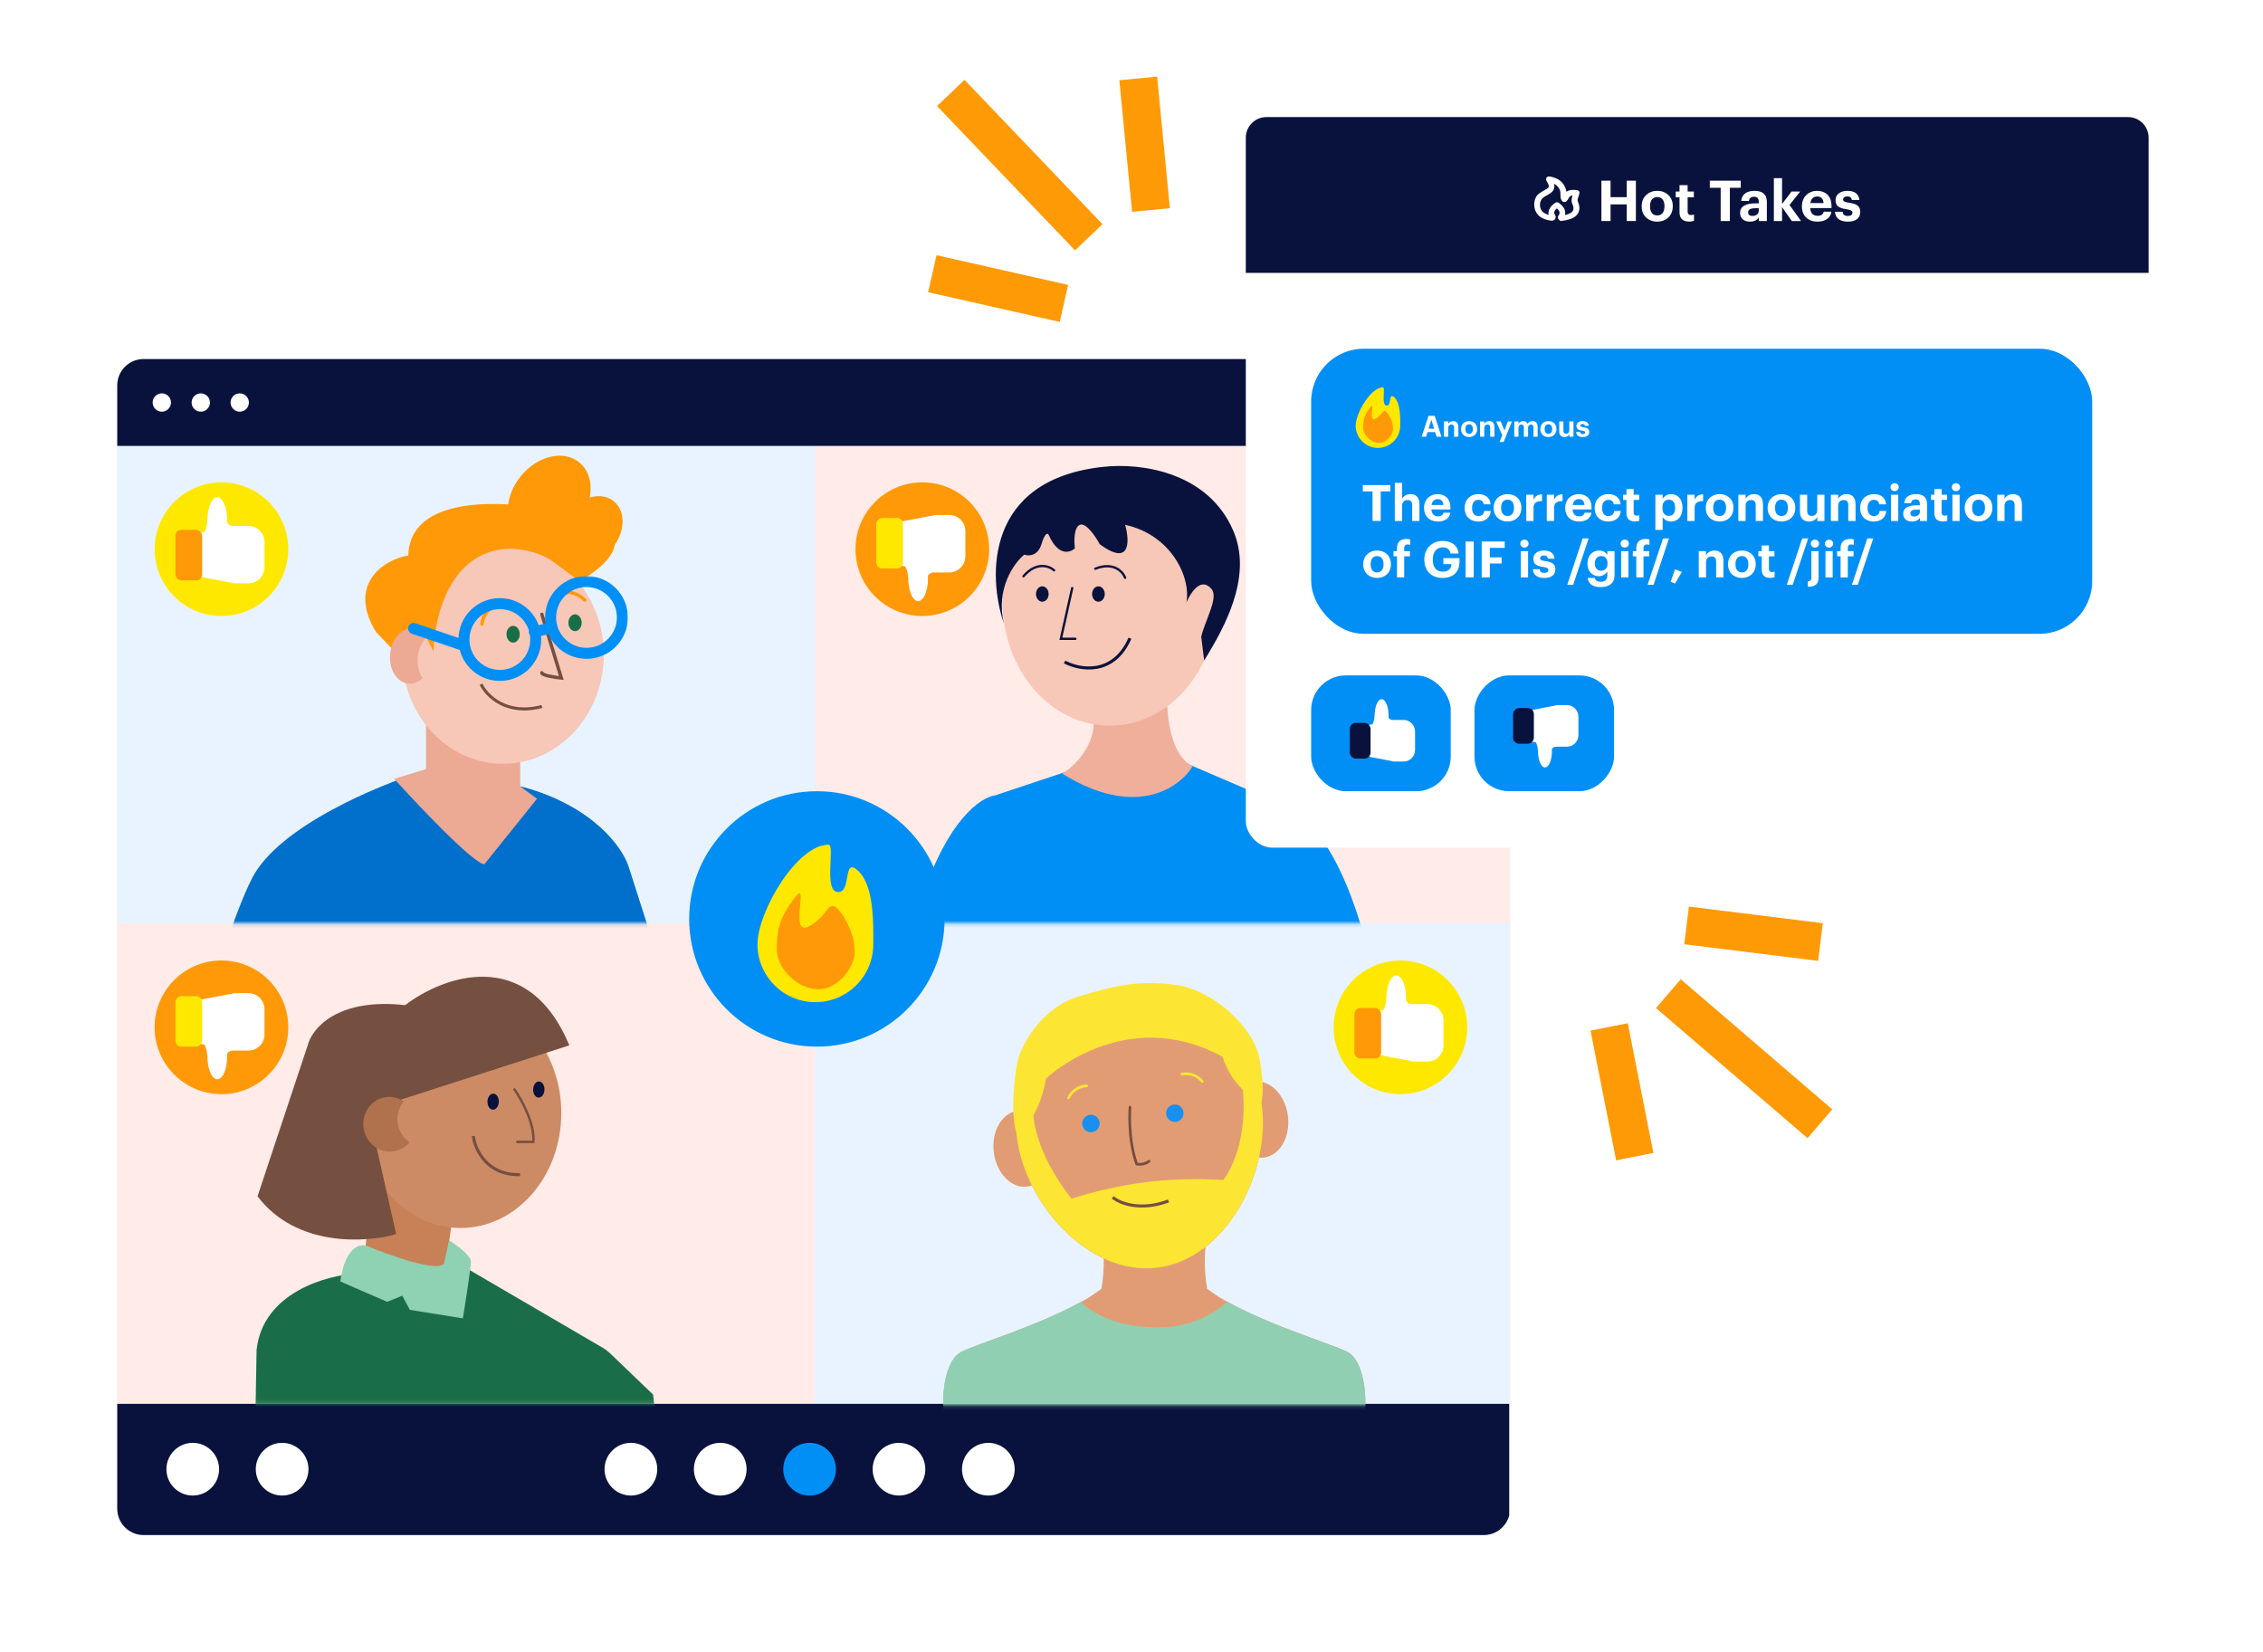 <svg width="596" height="435" viewBox="0 0 596 435" fill="none" xmlns="http://www.w3.org/2000/svg">
<g filter="url(#filter0_d_521_1364)">
<rect x="30.878" y="94.554" width="366.822" height="309.726" rx="7" fill="#E8F3FF"/>
</g>
<rect x="30.878" y="243.162" width="183.802" height="126.706" fill="#FFEBE7"/>
<rect x="214.682" y="243.162" width="183.02" height="126.706" fill="#E8F3FF"/>
<rect x="214.682" y="243.162" width="183.02" height="126.706" fill="#E8F3FF"/>
<rect x="30.878" y="117.24" width="183.802" height="125.924" fill="#E8F3FF"/>
<rect x="214.682" y="117.24" width="183.02" height="125.924" fill="#FFEBE7"/>
<path fill-rule="evenodd" clip-rule="evenodd" d="M397.472 399.113C396.688 402.089 393.978 404.284 390.756 404.284H37.822C33.987 404.284 30.878 401.175 30.878 397.34V369.734H397.472V399.113ZM397.472 99.728V117.437H30.878L30.878 101.502C30.878 97.667 33.987 94.558 37.822 94.558H390.756C393.978 94.558 396.688 96.752 397.472 99.728Z" fill="#08123D"/>
<circle cx="42.618" cy="106.012" r="2.414" fill="white"/>
<circle cx="50.767" cy="386.935" r="6.94" fill="white"/>
<circle cx="74.303" cy="386.935" r="6.94" fill="white"/>
<circle cx="166.156" cy="386.935" r="6.94" fill="white"/>
<circle cx="189.688" cy="386.935" r="6.94" fill="white"/>
<circle cx="213.224" cy="386.935" r="6.94" fill="#018FF6"/>
<circle cx="236.76" cy="386.935" r="6.94" fill="white"/>
<circle cx="260.296" cy="386.935" r="6.94" fill="white"/>
<circle cx="52.88" cy="106.012" r="2.414" fill="white"/>
<circle cx="63.138" cy="106.012" r="2.414" fill="white"/>
<mask id="mask0_521_1364" style="mask-type:alpha" maskUnits="userSpaceOnUse" x="48" y="243" width="149" height="127">
<rect x="48.87" y="243.163" width="147.824" height="126.706" fill="#FFEBE7"/>
</mask>
<g mask="url(#mask0_521_1364)">
<path d="M67.573 355.567C69.168 340.414 86.016 335.795 94.24 335.38L122.652 333.885L158.808 354.996C159.459 355.376 160.062 355.831 160.605 356.352L172 367.281L177.233 411.893L184.212 443.795H66.077L67.573 355.567Z" fill="#1A6E47"/>
<path d="M95.988 331.386L98.48 305.715L119.914 315.685L117.422 332.881C113.833 337.068 101.637 333.629 95.988 331.386Z" fill="#C88057"/>
<ellipse cx="121.285" cy="293.131" rx="26.543" ry="30.281" fill="#CC8B65"/>
<path d="M149.947 275.31C138.881 248.792 116.509 257.199 106.706 264.718C88.761 262.724 82.115 270.949 81.035 275.31L67.826 315.062C77.995 328.521 96.404 327.316 104.338 325.031L98.73 300.233L105.46 289.641L149.947 275.31Z" fill="#754F40"/>
<path d="M107.838 300.848C106.217 299.74 105.038 297.941 104.737 295.793C104.436 293.645 105.074 291.591 106.328 290.08C104.972 289.153 103.306 288.71 101.584 288.951C97.805 289.481 95.19 293.109 95.743 297.054C96.296 300.999 99.808 303.768 103.588 303.238C105.309 302.996 106.789 302.112 107.838 300.848Z" fill="#B0714D"/>
<ellipse cx="129.876" cy="290.138" rx="1.495" ry="2.118" transform="rotate(1.713 129.876 290.138)" fill="#08123D"/>
<ellipse cx="141.901" cy="286.942" rx="1.495" ry="2.118" transform="rotate(1.713 141.901 286.942)" fill="#08123D"/>
<path d="M135.491 286.902C137.318 289.519 140.874 295.949 140.475 300.735H136.238" stroke="#754F40" stroke-width="0.637" stroke-linecap="round"/>
<path d="M116.92 332.76C115.324 335.153 102.547 330.6 96.358 328.025C91.872 327.227 90.003 334.006 89.629 337.496L101.966 342.854L105.953 341.234L107.947 344.972L121.904 347.215C122.61 342.895 124.023 333.857 124.023 332.262C124.023 330.667 120.201 327.859 118.29 326.654L116.92 332.76Z" fill="#8FD1B3"/>
</g>
<path d="M124.649 299.182C125.083 302.665 128.152 309.577 136.965 309.359" stroke="#754F40" stroke-width="0.8"/>
<mask id="mask1_521_1364" style="mask-type:alpha" maskUnits="userSpaceOnUse" x="231" y="322" width="151" height="49">
<path d="M231.105 338.821C231.105 329.605 238.576 322.134 247.792 322.134H365.279C374.495 322.134 381.966 329.605 381.966 338.821V353.431C381.966 362.647 374.495 370.118 365.279 370.118H247.792C238.577 370.118 231.105 362.647 231.105 353.431V338.821Z" fill="#E6F0FF"/>
</mask>
<g mask="url(#mask1_521_1364)">
<path d="M354.731 355.988C349.604 353.506 333.306 348.846 321.014 341.585L317.932 339.427C317.109 334.664 317.109 329.795 317.932 325.031C317.932 325.031 309.47 322.79 304.004 324.524C298.524 322.79 290.076 325.031 290.076 325.031C290.899 329.795 290.899 334.664 290.076 339.427L286.994 341.585C274.702 348.846 258.397 353.506 253.277 355.988C248.157 358.469 247.374 371.039 249.546 377.405C251.345 382.665 290.626 378.907 304.004 377.187C317.403 378.907 356.656 382.665 358.455 377.405C360.627 371.011 359.851 358.469 354.731 355.988Z" fill="#E29C74"/>
<path d="M354.732 355.987C349.92 353.658 335.268 349.41 323.323 342.894C315.751 349.007 309.592 349.637 303.976 349.583C297.245 349.519 289.648 347.664 284.658 342.894C272.712 349.41 258.055 353.658 253.249 355.987C248.129 358.469 247.347 371.039 249.519 377.405C251.317 382.664 290.598 378.906 303.976 377.186C317.376 378.906 356.629 382.664 358.427 377.405C360.627 371.01 359.852 358.469 354.732 355.987Z" fill="#90CFB2"/>
</g>
<path d="M332.895 304.859C337.055 304.348 339.878 299.46 339.2 293.942C338.523 288.423 334.602 284.363 330.442 284.874C326.282 285.385 323.46 290.272 324.137 295.791C324.814 301.309 328.736 305.369 332.895 304.859Z" fill="#E29C74"/>
<path d="M270.489 312.52C274.649 312.009 277.472 307.122 276.794 301.603C276.117 296.084 272.196 292.025 268.036 292.535C263.876 293.046 261.053 297.933 261.731 303.452C262.408 308.971 266.329 313.03 270.489 312.52Z" fill="#E29C74"/>
<path d="M332.359 291.449C334.547 309.278 322.622 331.71 304.786 333.899C286.951 336.088 269.957 317.235 267.765 299.378C266.714 290.815 269.109 282.185 274.422 275.387C279.736 268.589 287.533 264.179 296.099 263.127C304.664 262.076 313.297 264.469 320.097 269.78C326.897 275.092 331.308 282.886 332.359 291.449V291.449Z" fill="#E29C74"/>
<path fill-rule="evenodd" clip-rule="evenodd" d="M286.19 286.326C285.249 286.368 284.337 286.665 283.553 287.186C282.768 287.706 282.14 288.43 281.735 289.28C281.652 289.456 281.441 289.531 281.265 289.447C281.09 289.363 281.015 289.153 281.098 288.977C281.558 288.012 282.272 287.189 283.163 286.598C284.054 286.007 285.089 285.67 286.158 285.622C286.353 285.613 286.517 285.763 286.526 285.958C286.535 286.152 286.384 286.317 286.19 286.326Z" fill="#FDE533"/>
<path fill-rule="evenodd" clip-rule="evenodd" d="M311.188 282.549C312.236 282.337 313.322 282.414 314.33 282.772C315.338 283.13 316.229 283.756 316.909 284.581C317.032 284.732 317.011 284.954 316.86 285.078C316.71 285.201 316.488 285.18 316.364 285.029C315.766 284.302 314.981 283.752 314.094 283.437C313.207 283.121 312.25 283.053 311.327 283.24C311.136 283.278 310.95 283.155 310.912 282.964C310.873 282.773 310.997 282.587 311.188 282.549Z" fill="#FDE533"/>
<path fill-rule="evenodd" clip-rule="evenodd" d="M297.645 291.202C297.451 291.185 297.28 291.329 297.263 291.523L297.614 291.553C297.263 291.523 297.263 291.523 297.263 291.523L297.263 291.525L297.262 291.53L297.261 291.548C297.26 291.564 297.258 291.588 297.255 291.619C297.251 291.681 297.244 291.773 297.237 291.891C297.222 292.128 297.204 292.473 297.19 292.909C297.163 293.779 297.152 295.012 297.217 296.465C297.348 299.365 297.787 303.157 299.026 306.684C299.068 306.803 299.17 306.891 299.293 306.914C299.908 307.03 300.54 307.018 301.15 306.881C301.76 306.743 302.335 306.482 302.841 306.114C302.998 305.999 303.033 305.779 302.918 305.622C302.804 305.464 302.583 305.43 302.426 305.544C301.998 305.856 301.511 306.077 300.995 306.193C300.544 306.295 300.08 306.315 299.623 306.253C298.468 302.872 298.049 299.244 297.922 296.433C297.857 295.002 297.868 293.787 297.895 292.931C297.909 292.503 297.927 292.165 297.941 291.934C297.948 291.819 297.954 291.731 297.959 291.671C297.961 291.642 297.963 291.62 297.964 291.605L297.965 291.588L297.965 291.585L297.965 291.584" fill="#744F41"/>
<path d="M267.63 298.272C267.63 298.272 273.311 296.275 275.502 284.031C275.502 284.031 296.23 264.305 321.995 278.324C321.995 278.324 324.117 286.587 332.196 290.347C332.196 290.347 333.323 287.318 331.688 278.746C330.054 270.175 319.019 260.483 309.403 259.343C299.788 258.202 294.508 259.299 284.066 262.453C273.624 265.606 268.538 276.377 267.966 279.593C267.395 282.81 265.967 292.02 267.63 298.272Z" fill="#FDE533"/>
<path d="M304.786 333.869C322.622 331.679 334.551 309.276 332.359 291.419C331.91 287.69 330.816 284.068 329.127 280.714C327.71 280.752 326.891 282.409 327.32 286.951C328.816 302.785 322.16 310.783 322.16 310.783C315.453 310.339 308.72 310.514 302.045 311.306C295.308 312.174 288.661 313.641 282.184 315.69C272.425 303.272 272.155 293.723 272.155 293.723L267.754 291.848C267.479 294.35 267.493 296.874 267.797 299.372C269.958 317.205 286.951 336.058 304.786 333.869Z" fill="#FDE533"/>
<circle cx="309.415" cy="293.182" r="2.303" transform="rotate(-6.998 309.415 293.182)" fill="#1890F1"/>
<circle cx="287.316" cy="295.893" r="2.303" transform="rotate(-6.998 287.316 295.893)" fill="#1890F1"/>
<path d="M293.053 315.334C294.812 316.826 300.214 319.104 307.748 316.288" stroke="#744F41" stroke-width="0.8"/>
<mask id="mask2_521_1364" style="mask-type:alpha" maskUnits="userSpaceOnUse" x="57" y="117" width="120" height="127">
<rect x="57.471" y="117.231" width="118.885" height="125.924" fill="#E8F3FF"/>
</mask>
<g mask="url(#mask2_521_1364)">
<path d="M66.303 231.447C73.199 217.656 99.927 206.598 112.429 202.793L137.588 207.219C156.225 212.251 163.99 223.293 165.543 228.186L191.867 310.419H63.974C40.212 306.925 57.684 248.686 66.303 231.447Z" fill="#0070CC"/>
<path d="M112.199 202.562V183.926L137.009 196.039V207.105L141.435 210.366L127.574 227.605C124.872 227.605 110.607 212.618 103.813 205.125L112.199 202.562Z" fill="#ECA994"/>
<ellipse cx="132.466" cy="172.396" rx="26.557" ry="28.77" fill="#F7C7B8"/>
<path d="M99.04 166.45C91.399 154.057 100.865 147.347 107.543 146.299C107.95 123.469 159.143 135.001 161.589 141.058C163.546 145.903 156.697 150.803 152.62 153.055L145.515 147.813C141.415 144.925 135.963 144.436 133.75 144.552C118.375 145.204 114.298 162.839 114.182 171.575L111.969 167.265L106.261 174.021L99.04 166.45Z" fill="#FF9908"/>
<ellipse cx="144.637" cy="131.53" rx="9.668" ry="12.58" transform="rotate(38.975 144.637 131.53)" fill="#FF9908"/>
<ellipse cx="155.55" cy="139.554" rx="7.458" ry="9.705" transform="rotate(38.975 155.55 139.554)" fill="#FF9908"/>
<path d="M111.313 178.631C110.299 177.165 109.784 175.116 110.028 172.923C110.272 170.73 111.225 168.845 112.536 167.637C111.688 166.411 110.492 165.592 109.101 165.437C106.046 165.098 103.207 168.087 102.759 172.115C102.311 176.142 104.424 179.682 107.478 180.022C108.87 180.177 110.216 179.641 111.313 178.631Z" fill="#ECA994"/>
<ellipse cx="135.138" cy="167.031" rx="1.747" ry="2.213" fill="#1A6E47"/>
<ellipse cx="151.447" cy="164.007" rx="1.747" ry="2.213" fill="#1A6E47"/>
<path d="M134.707 160.395C132.451 159.359 127.733 158.702 126.916 164.365" stroke="#FF9908" stroke-width="0.894" stroke-linecap="round"/>
<path d="M154.002 158.012C152.224 156.279 148.001 154.077 145.331 159.138" stroke="#FF9908" stroke-width="0.894" stroke-linecap="round"/>
<path d="M142.708 161.794L147.834 178.567C146.125 178.39 142.708 177.866 142.708 177.187" stroke="#754F40" stroke-width="0.894" stroke-linecap="round"/>
<mask id="path-56-outside-1_521_1364" maskUnits="userSpaceOnUse" x="106.473" y="151.707" width="59" height="28" fill="black">
<rect fill="white" x="106.473" y="151.707" width="59" height="28"/>
<path fill-rule="evenodd" clip-rule="evenodd" d="M163.471 162.608C163.471 167.582 159.438 171.615 154.464 171.615C149.489 171.615 145.457 167.582 145.457 162.608C145.457 157.633 149.489 153.601 154.464 153.601C159.438 153.601 163.471 157.633 163.471 162.608ZM164.365 162.608C164.365 168.076 159.932 172.509 154.464 172.509C150.109 172.509 146.411 169.697 145.086 165.791L141.397 166.737C141.492 167.286 141.541 167.851 141.541 168.428C141.541 173.896 137.109 178.329 131.641 178.329C126.845 178.329 122.845 174.919 121.935 170.391C121.897 170.388 121.859 170.381 121.822 170.368L108.777 165.942C108.543 165.863 108.418 165.609 108.497 165.375C108.576 165.142 108.83 165.017 109.064 165.096L121.788 169.413C121.756 169.089 121.74 168.761 121.74 168.428C121.74 162.96 126.173 158.528 131.641 158.528C136.222 158.528 140.076 161.639 141.206 165.863L144.837 164.932C144.658 164.187 144.563 163.408 144.563 162.608C144.563 157.14 148.996 152.707 154.464 152.707C159.932 152.707 164.365 157.14 164.365 162.608ZM140.288 166.56C140.253 166.422 140.285 166.284 140.365 166.179C139.366 162.293 135.839 159.421 131.641 159.421C126.666 159.421 122.634 163.454 122.634 168.428C122.634 173.403 126.666 177.435 131.641 177.435C136.615 177.435 140.648 173.403 140.648 168.428C140.648 167.887 140.6 167.357 140.509 166.842C140.403 166.785 140.32 166.685 140.288 166.56Z"/>
</mask>
<path fill-rule="evenodd" clip-rule="evenodd" d="M163.471 162.608C163.471 167.582 159.438 171.615 154.464 171.615C149.489 171.615 145.457 167.582 145.457 162.608C145.457 157.633 149.489 153.601 154.464 153.601C159.438 153.601 163.471 157.633 163.471 162.608ZM164.365 162.608C164.365 168.076 159.932 172.509 154.464 172.509C150.109 172.509 146.411 169.697 145.086 165.791L141.397 166.737C141.492 167.286 141.541 167.851 141.541 168.428C141.541 173.896 137.109 178.329 131.641 178.329C126.845 178.329 122.845 174.919 121.935 170.391C121.897 170.388 121.859 170.381 121.822 170.368L108.777 165.942C108.543 165.863 108.418 165.609 108.497 165.375C108.576 165.142 108.83 165.017 109.064 165.096L121.788 169.413C121.756 169.089 121.74 168.761 121.74 168.428C121.74 162.96 126.173 158.528 131.641 158.528C136.222 158.528 140.076 161.639 141.206 165.863L144.837 164.932C144.658 164.187 144.563 163.408 144.563 162.608C144.563 157.14 148.996 152.707 154.464 152.707C159.932 152.707 164.365 157.14 164.365 162.608ZM140.288 166.56C140.253 166.422 140.285 166.284 140.365 166.179C139.366 162.293 135.839 159.421 131.641 159.421C126.666 159.421 122.634 163.454 122.634 168.428C122.634 173.403 126.666 177.435 131.641 177.435C136.615 177.435 140.648 173.403 140.648 168.428C140.648 167.887 140.6 167.357 140.509 166.842C140.403 166.785 140.32 166.685 140.288 166.56Z" fill="#008FF5"/>
<path d="M145.086 165.791L146.033 165.469L145.735 164.592L144.838 164.822L145.086 165.791ZM141.397 166.737L141.149 165.768L140.255 165.997L140.412 166.906L141.397 166.737ZM121.935 170.391L122.915 170.194L122.765 169.447L122.005 169.393L121.935 170.391ZM121.822 170.368L122.144 169.421L122.144 169.421L121.822 170.368ZM108.777 165.942L109.098 164.995L109.098 164.995L108.777 165.942ZM108.497 165.375L107.55 165.054L107.55 165.054L108.497 165.375ZM109.064 165.096L109.385 164.149L109.385 164.149L109.064 165.096ZM121.788 169.413L121.467 170.36L122.936 170.859L122.784 169.315L121.788 169.413ZM141.206 165.863L140.24 166.122L140.496 167.078L141.454 166.832L141.206 165.863ZM144.837 164.932L145.086 165.901L146.04 165.656L145.81 164.698L144.837 164.932ZM140.365 166.179L141.162 166.782L141.453 166.397L141.333 165.93L140.365 166.179ZM140.288 166.56L139.319 166.808L139.319 166.808L140.288 166.56ZM140.509 166.842L141.493 166.667L141.409 166.192L140.984 165.962L140.509 166.842ZM154.464 172.615C159.991 172.615 164.471 168.135 164.471 162.608H162.471C162.471 167.03 158.886 170.615 154.464 170.615V172.615ZM144.457 162.608C144.457 168.135 148.937 172.615 154.464 172.615V170.615C150.042 170.615 146.457 167.03 146.457 162.608H144.457ZM154.464 152.601C148.937 152.601 144.457 157.081 144.457 162.608H146.457C146.457 158.186 150.042 154.601 154.464 154.601V152.601ZM164.471 162.608C164.471 157.081 159.991 152.601 154.464 152.601V154.601C158.886 154.601 162.471 158.186 162.471 162.608H164.471ZM154.464 173.509C160.484 173.509 165.365 168.628 165.365 162.608H163.365C163.365 167.524 159.38 171.509 154.464 171.509V173.509ZM144.139 166.112C145.598 170.412 149.668 173.509 154.464 173.509V171.509C150.551 171.509 147.225 168.983 146.033 165.469L144.139 166.112ZM141.646 167.705L145.334 166.759L144.838 164.822L141.149 165.768L141.646 167.705ZM142.541 168.428C142.541 167.794 142.487 167.172 142.383 166.567L140.412 166.906C140.497 167.4 140.541 167.909 140.541 168.428H142.541ZM131.641 179.329C137.661 179.329 142.541 174.448 142.541 168.428H140.541C140.541 173.344 136.556 177.329 131.641 177.329V179.329ZM120.954 170.588C121.957 175.574 126.359 179.329 131.641 179.329V177.329C127.33 177.329 123.733 174.264 122.915 170.194L120.954 170.588ZM122.005 169.393C122.052 169.397 122.099 169.406 122.144 169.421L121.501 171.315C121.62 171.356 121.742 171.38 121.864 171.388L122.005 169.393ZM122.144 169.421L109.098 164.995L108.455 166.889L121.501 171.315L122.144 169.421ZM109.098 164.995C109.387 165.093 109.542 165.407 109.444 165.697L107.55 165.054C107.293 165.811 107.699 166.632 108.455 166.889L109.098 164.995ZM109.444 165.697C109.346 165.986 109.032 166.141 108.743 166.043L109.385 164.149C108.628 163.892 107.807 164.297 107.55 165.054L109.444 165.697ZM108.743 166.043L121.467 170.36L122.11 168.466L109.385 164.149L108.743 166.043ZM120.74 168.428C120.74 168.793 120.758 169.155 120.793 169.511L122.784 169.315C122.755 169.024 122.74 168.728 122.74 168.428H120.74ZM131.641 157.528C125.62 157.528 120.74 162.408 120.74 168.428H122.74C122.74 163.512 126.725 159.528 131.641 159.528V157.528ZM142.172 165.605C140.928 160.954 136.686 157.528 131.641 157.528V159.528C135.757 159.528 139.224 162.323 140.24 166.122L142.172 165.605ZM144.589 163.963L140.957 164.895L141.454 166.832L145.086 165.901L144.589 163.963ZM143.563 162.608C143.563 163.488 143.668 164.344 143.865 165.166L145.81 164.698C145.649 164.029 145.563 163.329 145.563 162.608H143.563ZM154.464 151.707C148.444 151.707 143.563 156.588 143.563 162.608H145.563C145.563 157.692 149.548 153.707 154.464 153.707V151.707ZM165.365 162.608C165.365 156.588 160.484 151.707 154.464 151.707V153.707C159.38 153.707 163.365 157.692 163.365 162.608H165.365ZM139.567 165.576C139.312 165.913 139.205 166.363 139.319 166.808L141.257 166.311C141.3 166.482 141.259 166.655 141.162 166.782L139.567 165.576ZM131.641 160.421C135.371 160.421 138.508 162.973 139.396 166.428L141.333 165.93C140.223 161.613 136.306 158.421 131.641 158.421V160.421ZM123.634 168.428C123.634 164.006 127.218 160.421 131.641 160.421V158.421C126.114 158.421 121.634 162.901 121.634 168.428H123.634ZM131.641 176.435C127.218 176.435 123.634 172.85 123.634 168.428H121.634C121.634 173.955 126.114 178.435 131.641 178.435V176.435ZM139.648 168.428C139.648 172.85 136.063 176.435 131.641 176.435V178.435C137.167 178.435 141.648 173.955 141.648 168.428H139.648ZM139.524 167.017C139.605 167.474 139.648 167.946 139.648 168.428H141.648C141.648 167.828 141.595 167.239 141.493 166.667L139.524 167.017ZM139.319 166.808C139.424 167.215 139.693 167.538 140.033 167.722L140.984 165.962C141.113 166.032 141.217 166.156 141.257 166.311L139.319 166.808Z" fill="#008FF5" mask="url(#path-56-outside-1_521_1364)"/>
</g>
<path d="M126.691 180.199C128.125 183.197 133.339 188.568 142.725 186.065" stroke="#754F40" stroke-width="0.8"/>
<mask id="mask3_521_1364" style="mask-type:alpha" maskUnits="userSpaceOnUse" x="237" y="116" width="124" height="128">
<rect x="237.365" y="116.461" width="122.795" height="126.706" fill="#E8F3FF"/>
</mask>
<g mask="url(#mask3_521_1364)">
<path d="M335.995 211.132C353.724 216.47 361.969 252.913 363.875 270.467H228.763C230.669 267.846 236.15 257.409 242.822 236.629C249.495 215.85 258.47 209.861 262.124 209.464L282.141 202.792L312.642 201.124L335.995 211.132Z" fill="#008FF5"/>
<path d="M314.071 201.839C307.208 198.217 306.922 184.921 307.637 178.725L285.952 181.584C291.862 192.832 284.284 201.045 279.757 203.746C299.011 215.756 310.656 207.479 314.071 201.839Z" fill="#EFAF9B"/>
<ellipse rx="28.238" ry="32.765" transform="matrix(-1 0 0 1 292.269 158.355)" fill="#F7C7B8"/>
<path d="M312.452 158.697C312.452 158.697 315.58 150.99 319.1 155.16C320.972 157.378 317.402 163.334 316.362 167.691L317.144 173.949L318.192 172.216C324.174 162.324 329.353 150.531 324.847 139.885C318.273 124.357 300.612 121.798 290.481 122.965C259.408 126.301 260.138 151.838 264.388 164.189C262.196 155.039 267.049 148.303 269.75 146.079C270.862 146.476 273.324 146.484 274.277 143.339C275.23 140.193 275.945 140.36 276.183 140.837C278.662 146.556 281.823 145.602 283.094 144.411C282.856 142.624 282.784 138.883 284.405 138.215C286.025 137.548 288.575 141.353 289.647 143.339C297.844 149.344 297.511 142.425 296.319 138.215C308.52 140.884 313.723 152.104 312.452 158.697Z" fill="#08123D"/>
<ellipse rx="1.668" ry="2.025" transform="matrix(-1 0 0 1 289.288 156.443)" fill="#08123D"/>
<ellipse rx="1.668" ry="2.025" transform="matrix(-1 0 0 1 274.51 156.443)" fill="#08123D"/>
<path d="M282.379 154.896L279.4 168.24H283.213" stroke="#08123D" stroke-width="0.609" stroke-linecap="round"/>
<path d="M296.318 152.161C295.723 150.572 293.316 147.872 288.455 149.778" stroke="#08123D" stroke-width="0.609" stroke-linecap="round"/>
<path d="M277.614 150.195C276.345 149.069 272.955 147.806 269.549 151.764" stroke="#08123D" stroke-width="0.609" stroke-linecap="round"/>
<path d="M280.384 174.341C284.294 176.427 293.211 178.096 297.591 168.084" stroke="#08123D" stroke-width="0.8"/>
</g>
<circle cx="215.142" cy="242.012" r="33.632" fill="#018FF6"/>
<path d="M229.994 248.685C229.994 257.106 223.167 263.934 214.745 263.934C206.323 263.934 199.496 257.106 199.496 248.685C199.496 240.263 209.789 222.461 218.211 222.461C220.02 222.461 216.825 234.707 220.637 234.938C224.449 235.169 221.792 225.349 226.055 229.393C230.319 233.436 229.994 243.667 229.994 248.685Z" fill="#FFE800"/>
<path d="M225.028 251.653C224.447 255.362 220.605 260.548 215.438 260.548C210.271 260.548 204.58 255.196 204.58 250.035C204.58 244.874 205.275 241.718 209.317 236.404C213.358 231.09 207.698 246.569 212.898 244.028C218.098 241.486 217.907 236.814 220.522 239.291C223.138 241.769 225.609 247.944 225.028 251.653Z" fill="#FF9908"/>
<circle cx="58.322" cy="144.635" r="17.598" fill="#FFE800"/>
<path d="M53.827 140.083L52.041 140.42C51.375 140.546 50.892 141.132 50.892 141.814L50.892 149.615C50.892 150.255 51.312 150.795 51.89 150.972C52.038 151.469 52.45 151.859 52.979 151.959L61.059 153.484C61.248 153.579 61.46 153.632 61.686 153.632H65.44C67.772 153.632 69.663 151.728 69.663 149.379V142.764C69.663 140.415 67.772 138.511 65.44 138.511H61.686C61.6 138.511 61.516 138.518 61.434 138.533L61.451 138.511C60.557 138.511 60.053 138.118 59.788 137.612C59.801 137.365 59.808 137.113 59.808 136.857C59.808 133.595 58.653 130.95 57.227 130.95C55.943 130.95 54.877 133.099 54.679 135.912H54.646C54.646 138.088 54.27 139.369 53.827 140.083Z" fill="white"/>
<rect x="46.2" y="139.551" width="7.039" height="13.296" rx="1.569" fill="#FF9908"/>
<circle cx="368.827" cy="270.564" r="17.598" fill="#FFE800"/>
<path d="M364.332 266.012L362.545 266.349C361.879 266.475 361.397 267.06 361.397 267.743L361.397 275.544C361.397 276.183 361.817 276.724 362.394 276.901C362.542 277.398 362.955 277.788 363.484 277.888L371.564 279.413C371.752 279.508 371.965 279.561 372.19 279.561H375.944C378.277 279.561 380.168 277.657 380.168 275.308L380.168 268.692C380.168 266.344 378.277 264.44 375.944 264.44H372.19C372.104 264.44 372.02 264.447 371.939 264.462L371.956 264.44C371.061 264.44 370.558 264.046 370.292 263.541C370.306 263.294 370.313 263.042 370.313 262.786C370.313 259.523 369.158 256.879 367.732 256.879C366.447 256.879 365.382 259.028 365.184 261.841H365.151C365.151 264.017 364.775 265.298 364.332 266.012Z" fill="white"/>
<rect x="356.704" y="265.48" width="7.039" height="13.296" rx="1.569" fill="#FF9908"/>
<circle r="17.598" transform="matrix(1 0 0 -1 58.322 270.56)" fill="#FF9908"/>
<path d="M53.827 275.113L52.041 274.775C51.375 274.65 50.892 274.064 50.892 273.382L50.892 265.58C50.892 264.941 51.312 264.401 51.89 264.224C52.038 263.726 52.45 263.337 52.979 263.237L61.059 261.711C61.248 261.617 61.46 261.564 61.686 261.564H65.44C67.772 261.564 69.663 263.468 69.663 265.817V272.432C69.663 274.781 67.772 276.685 65.44 276.685H61.686C61.6 276.685 61.516 276.677 61.434 276.662L61.451 276.685C60.557 276.685 60.053 277.078 59.788 277.584C59.801 277.831 59.808 278.083 59.808 278.339C59.808 281.601 58.653 284.246 57.227 284.246C55.943 284.246 54.877 282.097 54.679 279.284H54.646C54.646 277.108 54.27 275.826 53.827 275.113Z" fill="white"/>
<rect width="7.039" height="13.296" rx="1.569" transform="matrix(1 0 0 -1 46.2 275.644)" fill="#FFE800"/>
<circle r="17.598" transform="matrix(1 0 0 -1 242.906 144.632)" fill="#FF9908"/>
<path d="M238.411 149.184L236.625 148.847C235.959 148.721 235.476 148.135 235.476 147.453V139.652C235.476 139.012 235.896 138.472 236.474 138.295C236.622 137.798 237.035 137.408 237.563 137.308L245.643 135.783C245.832 135.688 246.045 135.635 246.27 135.635H250.024C252.357 135.635 254.248 137.539 254.248 139.888V146.503C254.248 148.852 252.357 150.756 250.024 150.756H246.27C246.184 150.756 246.1 150.749 246.018 150.734L246.035 150.756C245.141 150.756 244.637 151.149 244.372 151.655C244.386 151.902 244.393 152.154 244.393 152.41C244.393 155.672 243.237 158.317 241.812 158.317C240.527 158.317 239.461 156.168 239.263 153.355H239.231C239.231 151.179 238.854 149.898 238.411 149.184Z" fill="white"/>
<rect width="7.039" height="13.296" rx="1.569" transform="matrix(1 0 0 -1 230.784 149.716)" fill="#FFE800"/>
<g filter="url(#filter1_d_521_1364)">
<rect x="328.104" y="30.835" width="237.77" height="192.406" rx="6.944" fill="white"/>
</g>
<path d="M423.795 270.453L430.542 304.618" stroke="#FF9A07" stroke-width="10"/>
<path d="M439.4 261.699L479.302 295.958" stroke="#FF9A07" stroke-width="10"/>
<path d="M444.187 243.718L479.451 248.099" stroke="#FF9A07" stroke-width="10"/>
<path d="M303.131 55.312L299.776 20.649" stroke="#FF9A07" stroke-width="10"/>
<path d="M286.741 62.489L250.401 24.472" stroke="#FF9A07" stroke-width="10"/>
<path d="M280.208 79.912L245.546 72.085" stroke="#FF9A07" stroke-width="10"/>
<path d="M565.878 71.872H328.104V36.267C328.104 33.267 330.536 30.835 333.536 30.835H560.447C563.447 30.835 565.878 33.267 565.878 36.267V71.872Z" fill="#08123D"/>
<path d="M421.76 58.211H424.167V53.827H428.432V58.211H430.84V47.586H428.432V51.925H424.167V47.586H421.76V58.211Z" fill="white"/>
<path d="M436.469 56.74C435.25 56.74 434.567 55.848 434.567 54.362V54.243C434.567 52.757 435.28 51.895 436.469 51.895C437.673 51.895 438.371 52.787 438.371 54.273V54.377C438.371 55.848 437.673 56.74 436.469 56.74ZM436.454 58.374C438.787 58.374 440.556 56.814 440.556 54.362V54.243C440.556 51.821 438.802 50.261 436.469 50.261C434.136 50.261 432.367 51.851 432.367 54.288V54.407C432.367 56.829 434.136 58.374 436.454 58.374Z" fill="white"/>
<path d="M444.839 58.359C445.418 58.359 445.849 58.255 446.146 58.151V56.487C445.894 56.591 445.656 56.636 445.329 56.636C444.779 56.636 444.467 56.339 444.467 55.714V51.969H446.102V50.439H444.467V48.76H442.327V50.439H441.331V51.969H442.327V55.907C442.327 57.527 443.204 58.359 444.839 58.359Z" fill="white"/>
<path d="M453.17 58.211H455.592V49.458H458.46V47.586H450.302V49.458H453.17V58.211Z" fill="white"/>
<path d="M460.886 58.374C462.105 58.374 462.788 57.899 463.234 57.275V58.211H465.33V53.144C465.33 51.033 463.977 50.261 462.075 50.261C460.173 50.261 458.717 51.078 458.583 52.921H460.619C460.708 52.252 461.094 51.821 461.941 51.821C462.922 51.821 463.204 52.326 463.204 53.248V53.56H462.328C459.95 53.56 458.286 54.243 458.286 56.056C458.286 57.691 459.474 58.374 460.886 58.374ZM461.525 56.873C460.738 56.873 460.396 56.502 460.396 55.937C460.396 55.105 461.124 54.838 462.372 54.838H463.204V55.491C463.204 56.353 462.476 56.873 461.525 56.873Z" fill="white"/>
<path d="M467.179 58.211H469.334V54.54L471.905 58.211H474.342L471.295 53.976L474.119 50.439H471.83L469.334 53.723V46.917H467.179V58.211Z" fill="white"/>
<path d="M478.626 58.374C480.751 58.374 482.089 57.438 482.341 55.759H480.305C480.172 56.413 479.681 56.844 478.686 56.844C477.512 56.844 476.813 56.101 476.754 54.808H482.356V54.213C482.356 51.434 480.573 50.261 478.567 50.261C476.308 50.261 474.569 51.851 474.569 54.303V54.422C474.569 56.903 476.278 58.374 478.626 58.374ZM476.783 53.485C476.947 52.386 477.601 51.747 478.567 51.747C479.592 51.747 480.186 52.311 480.261 53.485H476.783Z" fill="white"/>
<path d="M486.663 58.374C488.713 58.374 489.932 57.498 489.932 55.818C489.932 54.154 488.862 53.664 486.915 53.381C485.786 53.218 485.414 53.025 485.414 52.534C485.414 52.059 485.816 51.732 486.514 51.732C487.257 51.732 487.614 52.029 487.733 52.668H489.709C489.516 50.885 488.223 50.261 486.499 50.261C484.909 50.261 483.423 51.063 483.423 52.683C483.423 54.199 484.225 54.793 486.291 55.105C487.406 55.269 487.866 55.491 487.866 56.026C487.866 56.561 487.48 56.873 486.648 56.873C485.712 56.873 485.37 56.472 485.281 55.774H483.274C483.349 57.453 484.567 58.374 486.663 58.374Z" fill="white"/>
<path d="M411.315 58.213C410.922 58.213 410.628 58.017 410.432 57.673C410.236 57.33 410.285 56.938 410.53 56.644C410.775 56.3 410.775 56.055 410.726 55.859C410.628 55.467 410.334 55.123 410.04 54.878C409.745 55.123 409.402 55.466 409.353 55.859C409.304 56.006 409.304 56.251 409.549 56.594C409.745 56.889 409.794 57.281 409.598 57.624C409.402 57.967 409.059 58.164 408.666 58.115H408.47C407.342 57.968 406.41 57.624 405.675 57.134C405.184 56.791 404.841 56.349 404.547 55.859C404.252 55.319 404.105 54.682 404.056 53.995C404.056 53.995 404.056 53.995 404.056 53.946C404.056 52.867 404.351 51.984 404.988 51.249C405.576 50.758 406.214 50.415 406.803 50.072C407.342 49.777 407.784 49.532 407.881 49.238C407.931 49.042 407.931 48.6 407.293 47.62C407.146 47.374 407.146 47.08 407.293 46.835C407.391 46.589 407.685 46.442 407.98 46.492H408.127C408.96 46.59 409.696 46.884 410.432 47.276C411.756 48.061 412.393 49.434 412.541 50.513C412.835 50.268 413.326 50.072 414.012 50.023C414.698 49.974 415.336 50.072 415.385 50.072C415.581 50.121 415.777 50.219 415.876 50.366C415.974 50.514 416.023 50.71 415.974 50.906C415.876 51.298 415.778 51.642 415.679 51.887C415.483 52.426 415.434 52.721 415.532 53.015C416.072 54.241 416.121 55.32 415.582 56.203C415.189 56.889 414.503 57.38 413.473 57.723C412.688 57.968 411.903 58.115 411.364 58.164C411.364 58.213 411.315 58.213 411.315 58.213V58.213ZM410.04 53.26C410.187 53.26 410.285 53.309 410.432 53.358C410.579 53.456 411.903 54.289 412.197 55.614C412.246 55.957 412.246 56.3 412.148 56.643C412.442 56.594 412.736 56.496 412.982 56.398C413.619 56.153 414.061 55.858 414.257 55.515C414.502 55.074 414.453 54.486 414.11 53.701C413.717 52.867 413.963 52.131 414.159 51.494C413.914 51.494 413.717 51.592 413.717 51.592C413.472 51.69 413.276 51.935 413.129 52.18C412.933 52.621 412.541 53.259 411.952 53.21C411.707 53.21 411.265 53.014 411.069 52.278C410.971 51.934 410.971 51.493 410.971 50.954C411.02 50.218 410.53 49.139 409.549 48.551C409.5 48.502 409.353 48.453 409.254 48.355C409.401 48.796 409.401 49.188 409.303 49.581C409.058 50.513 408.274 50.954 407.489 51.396C406.459 51.935 405.576 52.425 405.576 54.044C405.625 54.927 405.919 55.564 406.557 56.005C406.9 56.251 407.342 56.447 407.881 56.594C407.783 56.25 407.783 55.907 407.881 55.613C408.175 54.289 409.5 53.455 409.647 53.406C409.745 53.308 409.892 53.259 410.039 53.259L410.04 53.26Z" fill="white"/>
<rect x="345.315" y="91.84" width="205.702" height="75.085" rx="13.889" fill="#018FF6"/>
<path d="M361.478 137.206H363.633V129.418H366.185V127.752H358.926V129.418H361.478V137.206Z" fill="white"/>
<path d="M367.344 137.206H369.261V133.213C369.261 132.195 369.883 131.693 370.703 131.693C371.549 131.693 371.919 132.142 371.919 133.081V137.206H373.836V132.803C373.836 130.952 372.871 130.132 371.509 130.132C370.359 130.132 369.605 130.701 369.261 131.389V127.157H367.344V137.206Z" fill="white"/>
<path d="M378.665 137.352C380.556 137.352 381.746 136.519 381.971 135.025H380.16C380.041 135.606 379.604 135.99 378.718 135.99C377.674 135.99 377.052 135.329 376.999 134.178H381.984V133.65C381.984 131.177 380.398 130.132 378.613 130.132C376.603 130.132 375.056 131.547 375.056 133.729V133.835C375.056 136.043 376.576 137.352 378.665 137.352ZM377.026 133.002C377.171 132.023 377.753 131.455 378.613 131.455C379.525 131.455 380.054 131.957 380.12 133.002H377.026Z" fill="white"/>
<path d="M389.304 137.352C391.314 137.352 392.504 136.215 392.609 134.575H390.877C390.785 135.461 390.163 135.911 389.396 135.911C388.325 135.911 387.704 135.197 387.704 133.808V133.702C387.704 132.38 388.365 131.64 389.357 131.64C390.137 131.64 390.626 132.01 390.758 132.817H392.57C392.398 130.833 390.917 130.132 389.317 130.132C387.347 130.132 385.747 131.494 385.747 133.729V133.835C385.747 136.096 387.281 137.352 389.304 137.352Z" fill="white"/>
<path d="M397.041 135.897C395.956 135.897 395.348 135.104 395.348 133.782V133.676C395.348 132.354 395.983 131.587 397.041 131.587C398.112 131.587 398.733 132.38 398.733 133.702V133.795C398.733 135.104 398.112 135.897 397.041 135.897ZM397.027 137.352C399.103 137.352 400.677 135.963 400.677 133.782V133.676C400.677 131.521 399.116 130.132 397.041 130.132C394.965 130.132 393.391 131.547 393.391 133.716V133.821C393.391 135.977 394.965 137.352 397.027 137.352Z" fill="white"/>
<path d="M401.962 137.206H403.879V133.742C403.879 132.42 404.699 131.957 406.114 131.97V130.185C404.99 130.199 404.316 130.688 403.879 131.613V130.291H401.962V137.206Z" fill="white"/>
<path d="M407.372 137.206H409.289V133.742C409.289 132.42 410.109 131.957 411.524 131.97V130.185C410.4 130.199 409.726 130.688 409.289 131.613V130.291H407.372V137.206Z" fill="white"/>
<path d="M415.84 137.352C417.731 137.352 418.921 136.519 419.146 135.025H417.334C417.215 135.606 416.779 135.99 415.893 135.99C414.848 135.99 414.227 135.329 414.174 134.178H419.159V133.65C419.159 131.177 417.572 130.132 415.787 130.132C413.777 130.132 412.23 131.547 412.23 133.729V133.835C412.23 136.043 413.751 137.352 415.84 137.352ZM414.2 133.002C414.346 132.023 414.928 131.455 415.787 131.455C416.699 131.455 417.228 131.957 417.294 133.002H414.2Z" fill="white"/>
<path d="M423.547 137.352C425.557 137.352 426.747 136.215 426.853 134.575H425.121C425.028 135.461 424.407 135.911 423.64 135.911C422.569 135.911 421.947 135.197 421.947 133.808V133.702C421.947 132.38 422.609 131.64 423.6 131.64C424.38 131.64 424.87 132.01 425.002 132.817H426.813C426.641 130.833 425.16 130.132 423.561 130.132C421.59 130.132 419.991 131.494 419.991 133.729V133.835C419.991 136.096 421.524 137.352 423.547 137.352Z" fill="white"/>
<path d="M430.583 137.339C431.099 137.339 431.482 137.246 431.747 137.153V135.673C431.522 135.765 431.31 135.805 431.02 135.805C430.53 135.805 430.253 135.54 430.253 134.985V131.653H431.707V130.291H430.253V128.797H428.349V130.291H427.463V131.653H428.349V135.157C428.349 136.598 429.129 137.339 430.583 137.339Z" fill="white"/>
<path d="M435.973 139.56H437.89V136.149C438.247 136.823 439.027 137.352 440.098 137.352C441.817 137.352 443.113 136.069 443.113 133.782V133.676C443.113 131.389 441.791 130.132 440.098 130.132C439.08 130.132 438.274 130.714 437.89 131.375V130.291H435.973V139.56ZM439.53 135.858C438.485 135.858 437.824 135.183 437.824 133.795V133.689C437.824 132.301 438.512 131.6 439.517 131.6C440.482 131.6 441.169 132.288 441.169 133.689V133.795C441.169 135.144 440.588 135.858 439.53 135.858Z" fill="white"/>
<path d="M444.392 137.206H446.309V133.742C446.309 132.42 447.129 131.957 448.544 131.97V130.185C447.42 130.199 446.745 130.688 446.309 131.613V130.291H444.392V137.206Z" fill="white"/>
<path d="M452.899 135.897C451.815 135.897 451.207 135.104 451.207 133.782V133.676C451.207 132.354 451.841 131.587 452.899 131.587C453.97 131.587 454.592 132.38 454.592 133.702V133.795C454.592 135.104 453.97 135.897 452.899 135.897ZM452.886 137.352C454.962 137.352 456.535 135.963 456.535 133.782V133.676C456.535 131.521 454.975 130.132 452.899 130.132C450.823 130.132 449.25 131.547 449.25 133.716V133.821C449.25 135.977 450.823 137.352 452.886 137.352Z" fill="white"/>
<path d="M457.821 137.206H459.738V133.213C459.738 132.195 460.359 131.693 461.179 131.693C462.025 131.693 462.396 132.142 462.396 133.081V137.206H464.313V132.803C464.313 130.952 463.348 130.132 461.986 130.132C460.835 130.132 460.082 130.701 459.738 131.389V130.291H457.821V137.206Z" fill="white"/>
<path d="M469.182 135.897C468.097 135.897 467.489 135.104 467.489 133.782V133.676C467.489 132.354 468.124 131.587 469.182 131.587C470.253 131.587 470.874 132.38 470.874 133.702V133.795C470.874 135.104 470.253 135.897 469.182 135.897ZM469.168 137.352C471.244 137.352 472.818 135.963 472.818 133.782V133.676C472.818 131.521 471.258 130.132 469.182 130.132C467.106 130.132 465.532 131.547 465.532 133.716V133.821C465.532 135.977 467.106 137.352 469.168 137.352Z" fill="white"/>
<path d="M476.404 137.352C477.541 137.352 478.242 136.823 478.599 136.122V137.206H480.503V130.291H478.599V134.35C478.599 135.368 477.964 135.871 477.157 135.871C476.338 135.871 475.954 135.421 475.954 134.483V130.291H474.05V134.747C474.05 136.558 475.055 137.352 476.404 137.352Z" fill="white"/>
<path d="M482.199 137.206H484.116V133.213C484.116 132.195 484.738 131.693 485.558 131.693C486.404 131.693 486.774 132.142 486.774 133.081V137.206H488.691V132.803C488.691 130.952 487.726 130.132 486.364 130.132C485.214 130.132 484.46 130.701 484.116 131.389V130.291H482.199V137.206Z" fill="white"/>
<path d="M493.468 137.352C495.477 137.352 496.667 136.215 496.773 134.575H495.041C494.948 135.461 494.327 135.911 493.56 135.911C492.489 135.911 491.868 135.197 491.868 133.808V133.702C491.868 132.38 492.529 131.64 493.52 131.64C494.301 131.64 494.79 132.01 494.922 132.817H496.733C496.562 130.833 495.081 130.132 493.481 130.132C491.511 130.132 489.911 131.494 489.911 133.729V133.835C489.911 136.096 491.445 137.352 493.468 137.352Z" fill="white"/>
<path d="M498.031 137.206H499.935V130.291H498.031V137.206ZM498.97 129.352C499.591 129.352 500.067 128.903 500.067 128.308C500.067 127.713 499.591 127.263 498.97 127.263C498.361 127.263 497.885 127.713 497.885 128.308C497.885 128.903 498.361 129.352 498.97 129.352Z" fill="white"/>
<path d="M503.561 137.352C504.645 137.352 505.253 136.929 505.65 136.373V137.206H507.514V132.698C507.514 130.82 506.311 130.132 504.619 130.132C502.926 130.132 501.631 130.86 501.512 132.499H503.323C503.402 131.904 503.746 131.521 504.5 131.521C505.372 131.521 505.624 131.97 505.624 132.79V133.068H504.844C502.728 133.068 501.247 133.676 501.247 135.289C501.247 136.744 502.305 137.352 503.561 137.352ZM504.13 136.016C503.429 136.016 503.125 135.686 503.125 135.183C503.125 134.443 503.773 134.205 504.883 134.205H505.624V134.787C505.624 135.554 504.976 136.016 504.13 136.016Z" fill="white"/>
<path d="M511.685 137.339C512.201 137.339 512.585 137.246 512.849 137.153V135.673C512.624 135.765 512.413 135.805 512.122 135.805C511.633 135.805 511.355 135.54 511.355 134.985V131.653H512.809V130.291H511.355V128.797H509.451V130.291H508.565V131.653H509.451V135.157C509.451 136.598 510.231 137.339 511.685 137.339Z" fill="white"/>
<path d="M514.197 137.206H516.101V130.291H514.197V137.206ZM515.136 129.352C515.757 129.352 516.233 128.903 516.233 128.308C516.233 127.713 515.757 127.263 515.136 127.263C514.528 127.263 514.052 127.713 514.052 128.308C514.052 128.903 514.528 129.352 515.136 129.352Z" fill="white"/>
<path d="M521.089 135.897C520.005 135.897 519.397 135.104 519.397 133.782V133.676C519.397 132.354 520.031 131.587 521.089 131.587C522.16 131.587 522.782 132.38 522.782 133.702V133.795C522.782 135.104 522.16 135.897 521.089 135.897ZM521.076 137.352C523.152 137.352 524.725 135.963 524.725 133.782V133.676C524.725 131.521 523.165 130.132 521.089 130.132C519.013 130.132 517.44 131.547 517.44 133.716V133.821C517.44 135.977 519.013 137.352 521.076 137.352Z" fill="white"/>
<path d="M526.011 137.206H527.928V133.213C527.928 132.195 528.549 131.693 529.369 131.693C530.215 131.693 530.585 132.142 530.585 133.081V137.206H532.503V132.803C532.503 130.952 531.537 130.132 530.176 130.132C529.025 130.132 528.272 130.701 527.928 131.389V130.291H526.011V137.206Z" fill="white"/>
<path d="M362.681 150.758C361.597 150.758 360.988 149.965 360.988 148.642V148.537C360.988 147.214 361.623 146.448 362.681 146.448C363.752 146.448 364.373 147.241 364.373 148.563V148.656C364.373 149.965 363.752 150.758 362.681 150.758ZM362.668 152.212C364.744 152.212 366.317 150.824 366.317 148.642V148.537C366.317 146.381 364.757 144.993 362.681 144.993C360.605 144.993 359.032 146.408 359.032 148.576V148.682C359.032 150.837 360.605 152.212 362.668 152.212Z" fill="white"/>
<path d="M367.92 152.067H369.824V146.514H371.331V145.152H369.824V144.306C369.824 143.777 370.075 143.393 370.683 143.393C370.961 143.393 371.199 143.446 371.384 143.512V142.071C371.08 141.978 370.802 141.939 370.392 141.939C368.858 141.939 367.92 142.745 367.92 144.358V145.152H367.007V146.514H367.92V152.067Z" fill="white"/>
<path d="M379.936 152.212C382.765 152.212 384.378 150.533 384.378 148.008V147.003H380.134V148.563H382.263C382.223 149.647 381.575 150.56 379.989 150.56C378.137 150.56 377.357 149.251 377.357 147.426V147.32C377.357 145.39 378.323 144.16 379.962 144.16C381.099 144.16 381.826 144.663 382.012 145.773H384.14C383.916 143.433 382.038 142.468 379.936 142.468C377.146 142.468 375.123 144.451 375.123 147.294V147.4C375.123 150.203 376.842 152.212 379.936 152.212Z" fill="white"/>
<path d="M385.982 152.067H388.137V142.613H385.982V152.067Z" fill="white"/>
<path d="M390.229 152.067H392.371V148.404H395.478V146.791H392.371V144.292H396.298V142.613H390.229V152.067Z" fill="white"/>
<path d="M400.543 152.067H402.447V145.152H400.543V152.067ZM401.482 144.213C402.103 144.213 402.579 143.763 402.579 143.168C402.579 142.573 402.103 142.124 401.482 142.124C400.873 142.124 400.397 142.573 400.397 143.168C400.397 143.763 400.873 144.213 401.482 144.213Z" fill="white"/>
<path d="M406.721 152.212C408.546 152.212 409.63 151.432 409.63 149.938C409.63 148.457 408.678 148.021 406.946 147.77C405.941 147.624 405.61 147.452 405.61 147.016C405.61 146.593 405.967 146.302 406.589 146.302C407.25 146.302 407.567 146.567 407.673 147.135H409.432C409.26 145.548 408.109 144.993 406.576 144.993C405.161 144.993 403.839 145.707 403.839 147.148C403.839 148.497 404.553 149.026 406.39 149.304C407.382 149.449 407.792 149.647 407.792 150.123C407.792 150.599 407.448 150.877 406.708 150.877C405.875 150.877 405.571 150.52 405.491 149.899H403.706C403.772 151.393 404.857 152.212 406.721 152.212Z" fill="white"/>
<path d="M412.759 154.024H414.319L418.391 141.807H416.818L412.759 154.024Z" fill="white"/>
<path d="M421.57 154.619C423.844 154.619 425.206 153.574 425.22 151.525V145.152H423.316V146.183C422.919 145.482 422.245 144.993 421.121 144.993C419.402 144.993 418.08 146.381 418.08 148.365V148.457C418.08 150.507 419.415 151.763 421.094 151.763C422.112 151.763 422.932 151.155 423.316 150.48V151.525C423.316 152.609 422.734 153.217 421.57 153.217C420.592 153.217 420.155 152.821 420.036 152.212H418.132C418.318 153.64 419.336 154.619 421.57 154.619ZM421.663 150.322C420.711 150.322 420.036 149.608 420.036 148.457V148.352C420.036 147.214 420.631 146.448 421.702 146.448C422.747 146.448 423.368 147.162 423.368 148.338V148.431C423.368 149.608 422.668 150.322 421.663 150.322Z" fill="white"/>
<path d="M426.961 152.067H428.865V145.152H426.961V152.067ZM427.9 144.213C428.522 144.213 428.998 143.763 428.998 143.168C428.998 142.573 428.522 142.124 427.9 142.124C427.292 142.124 426.816 142.573 426.816 143.168C426.816 143.763 427.292 144.213 427.9 144.213Z" fill="white"/>
<path d="M430.945 152.067H432.849V146.514H434.356V145.152H432.849V144.306C432.849 143.777 433.1 143.393 433.708 143.393C433.986 143.393 434.224 143.446 434.409 143.512V142.071C434.105 141.978 433.827 141.939 433.417 141.939C431.883 141.939 430.945 142.745 430.945 144.358V145.152H430.032V146.514H430.945V152.067Z" fill="white"/>
<path d="M433.922 154.024H435.482L439.555 141.807H437.981L433.922 154.024Z" fill="white"/>
<path d="M441.153 153.693L442.951 150.613L441.153 149.938L439.989 153.204L441.153 153.693Z" fill="white"/>
<path d="M447.4 152.067H449.318V148.074C449.318 147.056 449.939 146.553 450.759 146.553C451.605 146.553 451.975 147.003 451.975 147.942V152.067H453.893V147.664C453.893 145.813 452.927 144.993 451.565 144.993C450.415 144.993 449.661 145.562 449.318 146.249V145.152H447.4V152.067Z" fill="white"/>
<path d="M458.761 150.758C457.677 150.758 457.069 149.965 457.069 148.642V148.537C457.069 147.214 457.704 146.448 458.761 146.448C459.832 146.448 460.454 147.241 460.454 148.563V148.656C460.454 149.965 459.832 150.758 458.761 150.758ZM458.748 152.212C460.824 152.212 462.398 150.824 462.398 148.642V148.537C462.398 146.381 460.837 144.993 458.761 144.993C456.686 144.993 455.112 146.408 455.112 148.576V148.682C455.112 150.837 456.686 152.212 458.748 152.212Z" fill="white"/>
<path d="M466.208 152.199C466.724 152.199 467.107 152.107 467.372 152.014V150.533C467.147 150.626 466.936 150.665 466.645 150.665C466.155 150.665 465.878 150.401 465.878 149.846V146.514H467.332V145.152H465.878V143.658H463.974V145.152H463.088V146.514H463.974V150.018C463.974 151.459 464.754 152.199 466.208 152.199Z" fill="white"/>
<path d="M470.58 154.024H472.14L476.213 141.807H474.639L470.58 154.024Z" fill="white"/>
<path d="M476.136 154.54C478.291 154.513 478.952 153.627 478.952 152.186V145.152H477.048V152.199C477.048 152.755 476.797 153.059 476.136 153.112V154.54ZM477.987 144.213C478.609 144.213 479.085 143.763 479.085 143.168C479.085 142.573 478.609 142.124 477.987 142.124C477.379 142.124 476.903 142.573 476.903 143.168C476.903 143.763 477.379 144.213 477.987 144.213Z" fill="white"/>
<path d="M480.767 152.067H482.671V145.152H480.767V152.067ZM481.706 144.213C482.327 144.213 482.803 143.763 482.803 143.168C482.803 142.573 482.327 142.124 481.706 142.124C481.098 142.124 480.622 142.573 480.622 143.168C480.622 143.763 481.098 144.213 481.706 144.213Z" fill="white"/>
<path d="M484.75 152.067H486.654V146.514H488.162V145.152H486.654V144.306C486.654 143.777 486.906 143.393 487.514 143.393C487.791 143.393 488.029 143.446 488.215 143.512V142.071C487.91 141.978 487.633 141.939 487.223 141.939C485.689 141.939 484.75 142.745 484.75 144.358V145.152H483.838V146.514H484.75V152.067Z" fill="white"/>
<path d="M487.728 154.024H489.288L493.36 141.807H491.787L487.728 154.024Z" fill="white"/>
<path d="M374.413 115.023H375.585L375.963 113.797H377.961L378.338 115.023H379.642L377.853 109.508H376.225L374.413 115.023ZM376.966 110.526L377.691 112.91H376.233L376.966 110.526Z" fill="white"/>
<path d="M380.295 115.023H381.414V112.694C381.414 112.1 381.776 111.807 382.255 111.807C382.748 111.807 382.964 112.069 382.964 112.617V115.023H384.083V112.455C384.083 111.375 383.519 110.897 382.725 110.897C382.054 110.897 381.614 111.228 381.414 111.629V110.989H380.295V115.023Z" fill="white"/>
<path d="M386.923 114.259C386.29 114.259 385.935 113.797 385.935 113.025V112.964C385.935 112.192 386.306 111.745 386.923 111.745C387.547 111.745 387.91 112.208 387.91 112.979V113.033C387.91 113.797 387.547 114.259 386.923 114.259ZM386.915 115.108C388.126 115.108 389.044 114.298 389.044 113.025V112.964C389.044 111.706 388.134 110.897 386.923 110.897C385.712 110.897 384.794 111.722 384.794 112.987V113.049C384.794 114.306 385.712 115.108 386.915 115.108Z" fill="white"/>
<path d="M389.794 115.023H390.912V112.694C390.912 112.1 391.274 111.807 391.753 111.807C392.246 111.807 392.462 112.069 392.462 112.617V115.023H393.581V112.455C393.581 111.375 393.018 110.897 392.223 110.897C391.552 110.897 391.112 111.228 390.912 111.629V110.989H389.794V115.023Z" fill="white"/>
<path d="M394.935 116.396H396.015L398.197 110.989H397.125L396.223 113.411L395.243 110.989H394.04L395.644 114.614L394.935 116.396Z" fill="white"/>
<path d="M398.802 115.023H399.92V112.64C399.92 112.092 400.268 111.814 400.699 111.814C401.093 111.814 401.332 112.046 401.332 112.563V115.023H402.443V112.64C402.443 112.092 402.79 111.814 403.222 111.814C403.623 111.814 403.854 112.046 403.854 112.563V115.023H404.965V112.439C404.965 111.367 404.386 110.897 403.638 110.897C403.129 110.897 402.605 111.113 402.281 111.599C402.088 111.12 401.687 110.897 401.155 110.897C400.553 110.897 400.121 111.228 399.92 111.606V110.989H398.802V115.023Z" fill="white"/>
<path d="M407.802 114.259C407.169 114.259 406.815 113.797 406.815 113.025V112.964C406.815 112.192 407.185 111.745 407.802 111.745C408.427 111.745 408.789 112.208 408.789 112.979V113.033C408.789 113.797 408.427 114.259 407.802 114.259ZM407.794 115.108C409.005 115.108 409.923 114.298 409.923 113.025V112.964C409.923 111.706 409.013 110.897 407.802 110.897C406.591 110.897 405.673 111.722 405.673 112.987V113.049C405.673 114.306 406.591 115.108 407.794 115.108Z" fill="white"/>
<path d="M412.015 115.108C412.678 115.108 413.087 114.799 413.295 114.391V115.023H414.406V110.989H413.295V113.357C413.295 113.951 412.925 114.244 412.454 114.244C411.976 114.244 411.753 113.982 411.753 113.434V110.989H410.642V113.588C410.642 114.645 411.228 115.108 412.015 115.108Z" fill="white"/>
<path d="M416.861 115.108C417.925 115.108 418.558 114.653 418.558 113.781C418.558 112.917 418.002 112.663 416.992 112.516C416.406 112.432 416.213 112.331 416.213 112.077C416.213 111.83 416.421 111.66 416.784 111.66C417.169 111.66 417.355 111.814 417.416 112.146H418.442C418.342 111.221 417.671 110.897 416.776 110.897C415.951 110.897 415.179 111.313 415.179 112.154C415.179 112.941 415.596 113.249 416.668 113.411C417.247 113.496 417.486 113.612 417.486 113.889C417.486 114.167 417.285 114.329 416.853 114.329C416.367 114.329 416.19 114.121 416.144 113.758H415.102C415.141 114.63 415.773 115.108 416.861 115.108Z" fill="white"/>
<path d="M368.771 112.098C368.771 115.337 366.146 117.963 362.906 117.963C359.667 117.963 357.042 115.337 357.042 112.098C357.042 108.859 361 102.012 364.239 102.012C364.935 102.012 363.706 106.722 365.172 106.81C366.639 106.899 365.617 103.123 367.257 104.678C368.896 106.233 368.771 110.168 368.771 112.098Z" fill="#FFE800"/>
<path d="M366.86 113.238C366.637 114.665 365.159 116.66 363.172 116.66C361.185 116.66 358.996 114.601 358.996 112.616C358.996 110.631 359.263 109.417 360.818 107.373C362.372 105.33 360.195 111.283 362.195 110.306C364.195 109.328 364.122 107.531 365.128 108.484C366.134 109.437 367.084 111.812 366.86 113.238Z" fill="#FF9908"/>
<rect x="345.315" y="177.88" width="36.76" height="30.503" rx="9.122" fill="#018FF6"/>
<rect width="36.76" height="30.503" rx="9.122" transform="matrix(1 0 0 -1 388.329 208.38)" fill="#018FF6"/>
<path d="M361.467 190.749L360.201 190.993C359.73 191.084 359.388 191.508 359.388 192.002V197.652C359.388 198.114 359.686 198.506 360.095 198.634C360.199 198.994 360.492 199.276 360.866 199.348L366.589 200.453C366.723 200.522 366.874 200.56 367.033 200.56L369.693 200.56C371.345 200.56 372.684 199.181 372.684 197.48V192.69C372.684 190.989 371.345 189.61 369.693 189.61L367.033 189.61C366.973 189.61 366.913 189.616 366.855 189.627L366.867 189.61C366.234 189.61 365.877 189.325 365.689 188.959C365.699 188.78 365.704 188.598 365.704 188.413C365.704 186.05 364.885 184.135 363.875 184.135C362.965 184.135 362.21 185.691 362.07 187.728H362.047C362.047 189.304 361.781 190.232 361.467 190.749Z" fill="white"/>
<path d="M404.489 195.512L403.223 195.267C402.752 195.176 402.41 194.752 402.41 194.258V188.609C402.41 188.146 402.708 187.755 403.116 187.627C403.221 187.266 403.514 186.984 403.888 186.912L409.611 185.807C409.745 185.739 409.896 185.7 410.055 185.7L412.715 185.7C414.367 185.7 415.706 187.079 415.706 188.78V193.571C415.706 195.271 414.367 196.65 412.715 196.65L410.055 196.65C409.995 196.65 409.935 196.645 409.877 196.634L409.889 196.65C409.256 196.65 408.899 196.935 408.711 197.301C408.721 197.48 408.726 197.663 408.726 197.848C408.726 200.21 407.907 202.125 406.897 202.125C405.987 202.125 405.232 200.569 405.092 198.532H405.069C405.069 196.956 404.803 196.028 404.489 195.512Z" fill="white"/>
<rect x="355.483" y="190.39" width="5.475" height="9.386" rx="1.569" fill="#08123D"/>
<rect width="5.475" height="9.386" rx="1.569" transform="matrix(1 0 0 -1 398.497 195.866)" fill="#08123D"/>
<defs>
<filter id="filter0_d_521_1364" x="0.878" y="64.554" width="426.822" height="369.726" filterUnits="userSpaceOnUse" color-interpolation-filters="sRGB">
<feFlood flood-opacity="0" result="BackgroundImageFix"/>
<feColorMatrix in="SourceAlpha" type="matrix" values="0 0 0 0 0 0 0 0 0 0 0 0 0 0 0 0 0 0 127 0" result="hardAlpha"/>
<feOffset/>
<feGaussianBlur stdDeviation="15"/>
<feComposite in2="hardAlpha" operator="out"/>
<feColorMatrix type="matrix" values="0 0 0 0 0 0 0 0 0 0 0 0 0 0 0 0 0 0 0.15 0"/>
<feBlend mode="normal" in2="BackgroundImageFix" result="effect1_dropShadow_521_1364"/>
<feBlend mode="normal" in="SourceGraphic" in2="effect1_dropShadow_521_1364" result="shape"/>
</filter>
<filter id="filter1_d_521_1364" x="298.104" y="0.835" width="297.77" height="252.406" filterUnits="userSpaceOnUse" color-interpolation-filters="sRGB">
<feFlood flood-opacity="0" result="BackgroundImageFix"/>
<feColorMatrix in="SourceAlpha" type="matrix" values="0 0 0 0 0 0 0 0 0 0 0 0 0 0 0 0 0 0 127 0" result="hardAlpha"/>
<feOffset/>
<feGaussianBlur stdDeviation="15"/>
<feComposite in2="hardAlpha" operator="out"/>
<feColorMatrix type="matrix" values="0 0 0 0 0 0 0 0 0 0 0 0 0 0 0 0 0 0 0.15 0"/>
<feBlend mode="normal" in2="BackgroundImageFix" result="effect1_dropShadow_521_1364"/>
<feBlend mode="normal" in="SourceGraphic" in2="effect1_dropShadow_521_1364" result="shape"/>
</filter>
</defs>
</svg>
